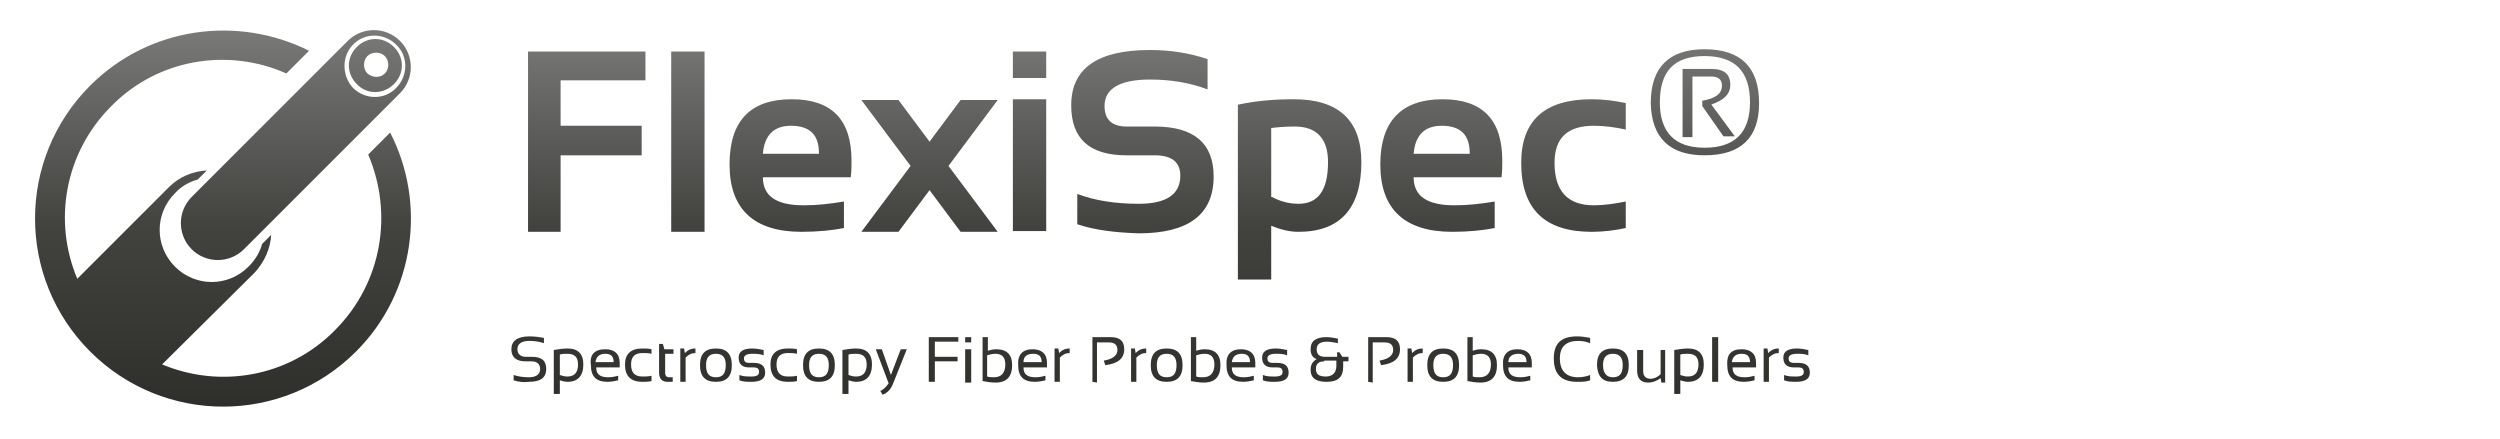 <?xml version="1.0" encoding="UTF-8" standalone="no"?> <svg xmlns="http://www.w3.org/2000/svg" xmlns:xlink="http://www.w3.org/1999/xlink" xmlns:serif="http://www.serif.com/" width="100%" height="100%" viewBox="0 0 330 58" version="1.1" xml:space="preserve" style="fill-rule:evenodd;clip-rule:evenodd;stroke-linejoin:round;stroke-miterlimit:2;"> <rect id="Artboard1" x="0" y="0" width="243.5" height="57.5" style="fill:none;"></rect> <g id="Artboard11" serif:id="Artboard1"> <g> <path d="M21.4,48.1C29,51.3 38.1,49.8 44.2,43.6C50.5,37.3 51.9,28.1 48.6,20.4L51.5,17.5C56.3,26.8 54.8,38.6 47,46.4C37.3,56.1 21.6,56.1 11.9,46.4C2.2,36.7 2.2,21 11.9,11.3C19.7,3.5 31.4,2 40.8,6.7L37.8,9.7C30.2,6.3 20.9,7.7 14.7,14C8.5,20.2 7,29.2 10.2,36.8L22.3,24.7C23.7,23.3 25.5,22.6 27.3,22.5L26.1,23.7C25,24 23.9,24.6 23.1,25.5C20.4,28.2 20.4,32.5 23.1,35.2C25.8,37.9 30.1,37.9 32.8,35.2C33.7,34.3 34.3,33.3 34.6,32.2L35.8,31C35.7,32.8 34.9,34.6 33.6,36L21.4,48.1ZM115.6,46.1L116.4,46.1L117.6,49.5L118.9,46.1L119.7,46.1L117.9,50.6C117.6,51.4 117.1,51.9 116.5,52.1L116.2,51.6C116.7,51.4 117,51 117.3,50.6L115.6,46.1ZM73.1,46.2C73.7,46.1 74.3,46 74.9,46C76.3,46 77,46.7 77,48.1C77,49.6 76.3,50.4 74.9,50.4C74.6,50.4 74.2,50.3 73.9,50.2L73.9,52L73.1,52L73.1,46.2ZM221,46.2C221.6,46.1 222.2,46 222.8,46C224.2,46 224.9,46.7 224.9,48.1C224.9,49.6 224.2,50.4 222.8,50.4C222.5,50.4 222.1,50.3 221.8,50.2L221.8,52L221,52L221,46.2ZM111.2,46.2C111.8,46.1 112.4,46 113,46C114.4,46 115.1,46.7 115.1,48.1C115.1,49.6 114.4,50.4 113,50.4C112.7,50.4 112.3,50.3 112,50.2L112,52L111.2,52L111.2,46.2ZM219.8,46.1L219.8,50.5L219.3,50.5L219.2,49.9C218.7,50.3 218.1,50.5 217.6,50.5C216.6,50.5 216.1,50 216.1,48.9L216.1,46.2L216.9,46.2L216.9,49C216.9,49.6 217.2,50 217.9,50C218.3,50 218.8,49.8 219.2,49.4L219.2,46.2L219.8,46.2L219.8,46.1ZM144.2,50.4L144.2,44.5L146.6,44.5C147.8,44.5 148.4,45 148.4,46.1C148.4,47.3 147.6,48 145.9,48.2L145.7,47.6C146.9,47.4 147.5,46.9 147.5,46.2C147.5,45.5 147.1,45.2 146.4,45.2L144.8,45.2L144.8,50.5L144.2,50.4ZM128.2,46.1L128.2,50.5L127.4,50.5L127.4,46.1L128.2,46.1ZM180.6,50.4L180.6,44.5L183,44.5C184.2,44.5 184.8,45 184.8,46.1C184.8,47.3 184,48 182.3,48.2L182.1,47.6C183.3,47.4 183.9,46.9 183.9,46.2C183.9,45.5 183.5,45.2 182.8,45.2L181.2,45.2L181.2,50.5L180.6,50.4ZM129.6,44.5L130.4,44.5L130.4,46.3C130.7,46.2 131.1,46.1 131.5,46.1C132.9,46.1 133.6,46.8 133.6,48.2C133.6,49.7 132.9,50.5 131.4,50.5C130.8,50.5 130.2,50.4 129.7,50.3L129.7,44.5L129.6,44.5ZM193.6,44.5L194.4,44.5L194.4,46.3C194.7,46.2 195.1,46.1 195.5,46.1C196.9,46.1 197.6,46.8 197.6,48.2C197.6,49.7 196.9,50.5 195.4,50.5C194.8,50.5 194.2,50.4 193.7,50.3L193.7,44.5L193.6,44.5ZM157.1,44.5L157.9,44.5L157.9,46.3C158.2,46.2 158.6,46.1 159,46.1C160.4,46.1 161.1,46.8 161.1,48.2C161.1,49.7 160.4,50.5 158.9,50.5C158.3,50.5 157.7,50.4 157.2,50.3L157.2,44.5L157.1,44.5ZM67.8,50.2L67.8,49.5C68.4,49.7 69.1,49.8 69.8,49.8C70.8,49.8 71.3,49.4 71.3,48.7C71.3,48.1 70.9,47.7 70.2,47.7L69.4,47.7C68.2,47.7 67.5,47.2 67.5,46.1C67.5,45 68.3,44.4 69.9,44.4C70.6,44.4 71.2,44.5 71.8,44.6L71.8,45.3C71.2,45.1 70.6,45 69.9,45C68.8,45 68.3,45.4 68.3,46.1C68.3,46.7 68.7,47.1 69.4,47.1L70.2,47.1C71.5,47.1 72.1,47.6 72.1,48.7C72.1,49.9 71.3,50.4 69.8,50.4C69.1,50.5 68.4,50.4 67.8,50.2ZM126.5,44.5L126.5,45.1L123.4,45.1L123.4,47.1L126.4,47.1L126.4,47.7L123.4,47.7L123.4,50.4L122.6,50.4L122.6,44.5L126.5,44.5ZM173,46.1C173,45 173.7,44.5 175.1,44.5C175.6,44.5 176.1,44.6 176.6,44.7L176.6,45.3C176.1,45.2 175.6,45.1 175.2,45.1C174.3,45.1 173.8,45.4 173.8,46.1C173.8,46.8 174.2,47.1 174.9,47.1L176.5,47.1L176.5,46.5L176.8,46.5L177.2,47.1L178,47.1L178,47.7L177.3,47.7L177.3,48.4C177.3,49.8 176.6,50.4 175.1,50.4C173.7,50.4 173,49.9 173,48.8C173,48.1 173.3,47.7 173.8,47.4C173.2,47.2 173,46.7 173,46.1ZM151.9,48.2C151.9,46.7 152.6,46 154,46C155.4,46 156.1,46.7 156.1,48.2C156.1,49.7 155.4,50.4 154,50.4C152.6,50.4 151.9,49.7 151.9,48.2ZM235.5,50.2L235.5,49.5C236,49.7 236.5,49.7 237.1,49.7C237.8,49.7 238.1,49.5 238.1,49.1C238.1,48.7 237.9,48.5 237.4,48.5L236.8,48.5C235.9,48.5 235.4,48.1 235.4,47.2C235.4,46.4 236,46 237.2,46C237.7,46 238.2,46.1 238.7,46.2L238.7,46.9C238.2,46.7 237.7,46.7 237.2,46.7C236.5,46.7 236.1,46.9 236.1,47.3C236.1,47.7 236.3,47.9 236.8,47.9L237.4,47.9C238.4,47.9 238.9,48.3 238.9,49.2C238.9,50 238.3,50.4 237.1,50.4C236.6,50.4 236,50.4 235.5,50.2ZM149.3,50.4L149.3,46L149.8,46L149.9,46.6C150.3,46.2 150.7,46 151.3,46L151.3,46.6C150.8,46.6 150.4,46.8 150,47.2L150,50.4L149.3,50.4ZM97.6,50.2L97.6,49.5C98.1,49.7 98.6,49.7 99.2,49.7C99.9,49.7 100.2,49.5 100.2,49.1C100.2,48.7 100,48.5 99.5,48.5L98.9,48.5C98,48.5 97.5,48.1 97.5,47.2C97.5,46.4 98.1,46 99.3,46C99.8,46 100.3,46.1 100.8,46.2L100.8,46.9C100.3,46.7 99.8,46.7 99.3,46.7C98.6,46.7 98.2,46.9 98.2,47.3C98.2,47.7 98.4,47.9 98.9,47.9L99.5,47.9C100.5,47.9 101,48.3 101,49.2C101,50 100.4,50.4 99.2,50.4C98.6,50.4 98.1,50.4 97.6,50.2ZM89.8,50.4L89.8,46L90.3,46L90.4,46.6C90.8,46.2 91.2,46 91.8,46L91.8,46.6C91.3,46.6 90.9,46.8 90.5,47.2L90.5,50.4L89.8,50.4ZM106,48.2C106,46.7 106.7,46 108.1,46C109.5,46 110.2,46.7 110.2,48.2C110.2,49.7 109.5,50.4 108.1,50.4C106.7,50.4 106,49.7 106,48.2ZM166.7,50.2L166.7,49.5C167.2,49.7 167.7,49.7 168.3,49.7C169,49.7 169.3,49.5 169.3,49.1C169.3,48.7 169.1,48.5 168.6,48.5L168,48.5C167.1,48.5 166.6,48.1 166.6,47.2C166.6,46.4 167.2,46 168.4,46C168.9,46 169.4,46.1 169.9,46.2L169.9,46.9C169.4,46.7 168.9,46.7 168.4,46.7C167.7,46.7 167.3,46.9 167.3,47.3C167.3,47.7 167.5,47.9 168,47.9L168.6,47.9C169.6,47.9 170.1,48.3 170.1,49.2C170.1,50 169.5,50.4 168.3,50.4C167.7,50.4 167.2,50.4 166.7,50.2ZM210.8,48.2C210.8,46.7 211.5,46 212.9,46C214.3,46 215,46.7 215,48.2C215,49.7 214.3,50.4 212.9,50.4C211.5,50.4 210.9,49.7 210.8,48.2ZM185.8,50.4L185.8,46L186.3,46L186.4,46.6C186.8,46.2 187.2,46 187.8,46L187.8,46.6C187.3,46.6 186.9,46.8 186.5,47.2L186.5,50.4L185.8,50.4ZM188.4,48.2C188.4,46.7 189.1,46 190.5,46C191.9,46 192.6,46.7 192.6,48.2C192.6,49.7 191.9,50.4 190.5,50.4C189.1,50.4 188.4,49.7 188.4,48.2ZM139.2,50.4L139.2,46L139.7,46L139.8,46.6C140.2,46.2 140.6,46 141.2,46L141.2,46.6C140.7,46.6 140.3,46.8 139.9,47.2L139.9,50.4L139.2,50.4ZM92.4,48.2C92.4,46.7 93.1,46 94.5,46C95.9,46 96.6,46.7 96.6,48.2C96.6,49.7 95.9,50.4 94.5,50.4C93.1,50.4 92.4,49.7 92.4,48.2ZM232.8,50.4L232.8,46L233.3,46L233.4,46.6C233.8,46.2 234.2,46 234.8,46L234.8,46.6C234.3,46.6 233.9,46.8 233.5,47.2L233.5,50.4L232.8,50.4ZM87,45.4L87.5,45.4L87.7,46.1L88.9,46.1L88.9,46.7L87.8,46.7L87.8,49.2C87.8,49.6 88,49.8 88.3,49.8L88.8,49.8L88.8,50.4L88.1,50.4C87.4,50.4 87,50 87,49.2L87,45.4ZM209.9,50.2C209.4,50.4 208.8,50.4 208.2,50.4C206.1,50.4 205.1,49.4 205.1,47.3C205.1,45.3 206.1,44.4 208.2,44.4C208.8,44.4 209.3,44.5 209.9,44.6L209.9,45.3C209.4,45.1 208.9,45 208.3,45C206.7,45 205.9,45.8 205.9,47.3C205.9,48.9 206.7,49.8 208.3,49.8C208.8,49.8 209.4,49.7 209.9,49.5L209.9,50.2ZM136.3,46.1C137.5,46.1 138.2,46.7 138.2,47.9L138.2,48.5L135.1,48.5C135.1,49.4 135.6,49.8 136.7,49.8C137.2,49.8 137.6,49.7 138,49.6L138,50.2C137.6,50.3 137.1,50.4 136.6,50.4C135.1,50.4 134.4,49.7 134.4,48.2C134.3,46.8 135,46.1 136.3,46.1ZM79.9,46.1C81.1,46.1 81.8,46.7 81.8,47.9L81.8,48.5L78.7,48.5C78.7,49.4 79.2,49.8 80.3,49.8C80.8,49.8 81.2,49.7 81.6,49.6L81.6,50.2C81.2,50.3 80.7,50.4 80.2,50.4C78.7,50.4 78,49.7 78,48.2C77.8,46.8 78.5,46.1 79.9,46.1ZM86,50.3C85.6,50.4 85.3,50.4 84.8,50.4C83.2,50.4 82.5,49.6 82.5,48.1C82.5,46.7 83.3,46 84.8,46C85.2,46 85.6,46 86,46.1L86,46.7C85.6,46.6 85.2,46.6 84.8,46.6C83.8,46.6 83.3,47.1 83.3,48.1C83.3,49.2 83.8,49.7 84.8,49.7C85.2,49.7 85.6,49.7 86,49.6L86,50.3ZM163.8,46.1C165,46.1 165.7,46.7 165.7,47.9L165.7,48.5L162.6,48.5C162.6,49.4 163.1,49.8 164.2,49.8C164.7,49.8 165.1,49.7 165.5,49.6L165.5,50.2C165.1,50.3 164.6,50.4 164.1,50.4C162.6,50.4 161.9,49.7 161.9,48.2C161.8,46.8 162.5,46.1 163.8,46.1ZM226.8,44.5L226.8,50.4L226,50.4L226,44.5L226.8,44.5ZM105.2,50.3C104.8,50.4 104.5,50.4 104,50.4C102.4,50.4 101.7,49.6 101.7,48.1C101.7,46.7 102.5,46 104,46C104.4,46 104.8,46 105.2,46.1L105.2,46.7C104.8,46.6 104.4,46.6 104,46.6C103,46.6 102.5,47.1 102.5,48.1C102.5,49.2 103,49.7 104,49.7C104.4,49.7 104.8,49.7 105.2,49.6L105.2,50.3ZM229.9,46.1C231.1,46.1 231.8,46.7 231.8,47.9L231.8,48.5L228.7,48.5C228.7,49.4 229.2,49.8 230.3,49.8C230.8,49.8 231.2,49.7 231.6,49.6L231.6,50.2C231.2,50.3 230.7,50.4 230.2,50.4C228.7,50.4 228,49.7 228,48.2C227.9,46.8 228.5,46.1 229.9,46.1ZM200.3,46.1C201.5,46.1 202.2,46.7 202.2,47.9L202.2,48.5L199.1,48.5C199.1,49.4 199.6,49.8 200.7,49.8C201.2,49.8 201.6,49.7 202,49.6L202,50.2C201.6,50.3 201.1,50.4 200.6,50.4C199.1,50.4 198.4,49.7 198.4,48.2C198.3,46.8 199,46.1 200.3,46.1ZM130.3,49.7C130.6,49.8 130.9,49.8 131.2,49.8C132.2,49.8 132.7,49.2 132.7,48.1C132.7,47.2 132.3,46.7 131.4,46.7C131,46.7 130.6,46.8 130.3,46.9L130.3,49.7ZM194.4,49.7C194.7,49.8 195,49.8 195.3,49.8C196.3,49.8 196.8,49.2 196.8,48.1C196.8,47.2 196.4,46.7 195.5,46.7C195.1,46.7 194.7,46.8 194.4,46.9L194.4,49.7ZM157.9,49.7C158.2,49.8 158.5,49.8 158.8,49.8C159.8,49.8 160.3,49.2 160.3,48.1C160.3,47.2 159.9,46.7 159,46.7C158.6,46.7 158.2,46.8 157.9,46.9L157.9,49.7ZM154,49.8C154.9,49.8 155.3,49.3 155.3,48.2C155.3,47.2 154.9,46.7 154,46.7C153.1,46.7 152.7,47.2 152.7,48.2C152.7,49.3 153.1,49.8 154,49.8ZM108.1,49.8C109,49.8 109.4,49.3 109.4,48.2C109.4,47.2 109,46.7 108.1,46.7C107.2,46.7 106.8,47.2 106.8,48.2C106.8,49.3 107.2,49.8 108.1,49.8ZM212.9,49.8C213.8,49.8 214.2,49.3 214.2,48.2C214.2,47.2 213.8,46.7 212.9,46.7C212,46.7 211.6,47.2 211.6,48.2C211.6,49.3 212.1,49.8 212.9,49.8ZM190.5,49.8C191.4,49.8 191.8,49.3 191.8,48.2C191.8,47.2 191.4,46.7 190.5,46.7C189.6,46.7 189.2,47.2 189.2,48.2C189.2,49.3 189.6,49.8 190.5,49.8ZM94.5,49.8C95.4,49.8 95.8,49.3 95.8,48.2C95.8,47.2 95.4,46.7 94.5,46.7C93.6,46.7 93.2,47.2 93.2,48.2C93.2,49.3 93.6,49.8 94.5,49.8ZM221.8,49.5C222.1,49.6 222.4,49.7 222.8,49.7C223.7,49.7 224.2,49.2 224.2,48.1C224.2,47.1 223.7,46.7 222.8,46.7C222.4,46.7 222.1,46.7 221.8,46.8L221.8,49.5ZM112,49.5C112.3,49.6 112.6,49.7 113,49.7C113.9,49.7 114.4,49.2 114.4,48.1C114.4,47.1 113.9,46.7 113,46.7C112.6,46.7 112.3,46.7 112,46.8L112,49.5ZM174.8,47.7C174.1,47.7 173.7,48 173.7,48.7C173.7,49.4 174.1,49.7 175,49.7C175.9,49.7 176.4,49.2 176.4,48.3L176.4,47.6L174.8,47.6L174.8,47.7ZM73.9,49.5C74.2,49.6 74.5,49.7 74.9,49.7C75.8,49.7 76.3,49.2 76.3,48.1C76.3,47.1 75.8,46.7 74.9,46.7C74.5,46.7 74.2,46.7 73.9,46.8L73.9,49.5ZM199.1,47.8L201.5,47.8C201.5,47 201.1,46.7 200.4,46.7C199.6,46.7 199.1,47.1 199.1,47.8ZM162.6,47.8L165,47.8C165,47 164.6,46.7 163.9,46.7C163.1,46.7 162.7,47.1 162.6,47.8ZM78.6,47.8L81,47.8C81,47 80.6,46.7 79.9,46.7C79.1,46.7 78.7,47.1 78.6,47.8ZM135.1,47.8L137.5,47.8C137.5,47 137.1,46.7 136.4,46.7C135.5,46.7 135.1,47.1 135.1,47.8ZM228.6,47.8L231,47.8C231,47 230.6,46.7 229.9,46.7C229.1,46.7 228.7,47.1 228.6,47.8ZM128.2,44.5L128.2,45.2L127.4,45.2L127.4,44.5L128.2,44.5ZM163.5,13.8C165.8,13.3 168.3,13.1 170.8,13.1C176.7,13.1 179.7,15.9 179.7,21.4C179.7,27.5 176.9,30.6 171.4,30.6C170.2,30.6 169,30.3 167.8,29.8L167.8,36.9L163.4,36.9L163.4,13.8L163.5,13.8ZM45.9,5.4C47.8,3.5 50.9,3.5 52.8,5.4C54.7,7.3 54.7,10.4 52.8,12.3L32.2,32.9C30.3,34.8 27.2,34.8 25.3,32.9C23.4,31 23.4,27.9 25.3,26L45.9,5.4ZM142.2,29.6L142.2,25.6C144.6,26.5 147.3,26.9 150.3,26.9C153.9,26.9 155.8,25.7 155.8,23.2C155.8,21.4 154.7,20.5 152.4,20.5L148.7,20.5C143.8,20.5 141.4,18.3 141.4,13.9C141.4,9 144.9,6.6 151.8,6.6C154.5,6.6 157,7 159.4,7.8L159.4,11.8C157,10.9 154.5,10.5 151.8,10.5C147.8,10.5 145.8,11.7 145.8,14C145.8,15.8 146.8,16.7 148.7,16.7L152.4,16.7C157.6,16.7 160.2,18.9 160.2,23.3C160.2,28.3 156.9,30.8 150.3,30.8C147.3,30.7 144.6,30.4 142.2,29.6ZM93,6.8L93,30.6L88.6,30.6L88.6,6.8L93,6.8ZM214.6,30.1C213.2,30.4 211.7,30.6 210.1,30.6C203.9,30.6 200.8,27.6 200.8,21.5C200.8,15.9 203.9,13.1 210.1,13.1C211.7,13.1 213.1,13.3 214.6,13.6L214.6,17.1C213.2,16.8 211.8,16.6 210.4,16.6C206.9,16.6 205.2,18.2 205.2,21.5C205.2,25.2 206.9,27.1 210.4,27.1C211.7,27.1 213.1,26.9 214.6,26.6L214.6,30.1ZM85.2,6.8L85.2,10.6L74,10.6L74,16.6L84.7,16.6L84.7,20.5L74,20.5L74,30.6L69.7,30.6L69.7,6.8L85.2,6.8ZM190.4,13.1C195.7,13.1 198.3,15.8 198.3,21.2C198.3,21.9 198.3,22.6 198.2,23.4L186.6,23.4C186.6,25.9 188.4,27.1 192,27.1C193.8,27.1 195.5,26.9 197.3,26.6L197.3,30.1C195.8,30.4 193.9,30.6 191.7,30.6C185.4,30.6 182.2,27.6 182.2,21.7C182.2,16 185,13.1 190.4,13.1ZM104.5,13.1C109.8,13.1 112.4,15.8 112.4,21.2C112.4,21.9 112.4,22.6 112.3,23.4L100.7,23.4C100.7,25.9 102.5,27.1 106.1,27.1C107.9,27.1 109.6,26.9 111.4,26.6L111.4,30.1C109.9,30.4 108,30.6 105.8,30.6C99.5,30.6 96.3,27.6 96.3,21.7C96.3,16 99,13.1 104.5,13.1ZM120.2,21.9L113.7,13.2L118.6,13.2L122.7,18.7L126.8,13.2L131.7,13.2L125.2,21.9L131.7,30.6L126.8,30.6L122.7,25.1L118.6,30.6L113.7,30.6L120.2,21.9ZM138.1,13.1L138.1,30.5L133.7,30.5L133.7,13.1L138.1,13.1ZM167.9,26C169,26.6 170.2,26.9 171.4,26.9C174,26.9 175.3,25.1 175.3,21.4C175.3,18.3 173.8,16.7 170.9,16.7C169.6,16.7 168.6,16.8 167.8,16.9L167.8,26L167.9,26ZM217.9,13.6C217.9,8.9 220.3,6.5 225,6.5C229.8,6.5 232.2,8.9 232.2,13.6C232.2,18.2 229.8,20.5 225,20.5C220.4,20.5 218,18.2 217.9,13.6ZM186.6,20.3L194,20.3L194,20.2C194,17.8 192.8,16.6 190.3,16.6C188.1,16.6 186.8,17.8 186.6,20.3ZM100.7,20.3L108.1,20.3L108.1,20.2C108.1,17.8 106.9,16.6 104.4,16.6C102.2,16.6 100.9,17.8 100.7,20.3ZM225,19.5C229,19.5 231,17.5 231,13.5C231,9.4 229,7.4 225,7.4C221,7.4 219.1,9.4 219.1,13.5C219.1,17.5 221.1,19.5 225,19.5ZM222.1,18.1L222.1,9.1L225.9,9.1C227.6,9.1 228.4,9.8 228.4,11.2C228.4,12.4 227.6,13.2 225.9,13.8L229,18L227.5,18L224.7,14L224.7,13.3C226.4,13 227.3,12.4 227.3,11.3C227.3,10.5 226.8,10.1 225.9,10.1L223.4,10.1L223.4,18.1L222.1,18.1ZM46.6,11.6C48.2,13.2 50.8,13.2 52.3,11.6C53.9,10 53.9,7.4 52.3,5.9C50.7,4.3 48.1,4.3 46.6,5.9C45.1,7.4 45.1,10 46.6,11.6ZM47.1,11.1C45.7,9.7 45.7,7.6 47.1,6.2C48.5,4.8 50.6,4.8 52,6.2C53.4,7.6 53.4,9.7 52,11.1C50.6,12.5 48.4,12.5 47.1,11.1ZM138.1,6.8L138.1,10.3L133.7,10.3L133.7,6.8L138.1,6.8ZM48.5,9.7C47.9,9.1 47.9,8 48.5,7.4C49.1,6.8 50.2,6.8 50.8,7.4C51.4,8 51.4,9.1 50.8,9.7C50.2,10.3 49.2,10.3 48.5,9.7Z" style="fill:url(#_Linear1);"></path> </g> </g> <defs> <linearGradient id="_Linear1" x1="0" y1="0" x2="1" y2="0" gradientUnits="userSpaceOnUse" gradientTransform="matrix(3.52086e-15,-57.5,57.5,3.52086e-15,122.6,57.5)"><stop offset="0" style="stop-color:rgb(43,44,39);stop-opacity:1"></stop><stop offset="0.48" style="stop-color:rgb(66,67,63);stop-opacity:1"></stop><stop offset="1" style="stop-color:rgb(130,130,129);stop-opacity:1"></stop></linearGradient> </defs> </svg> 